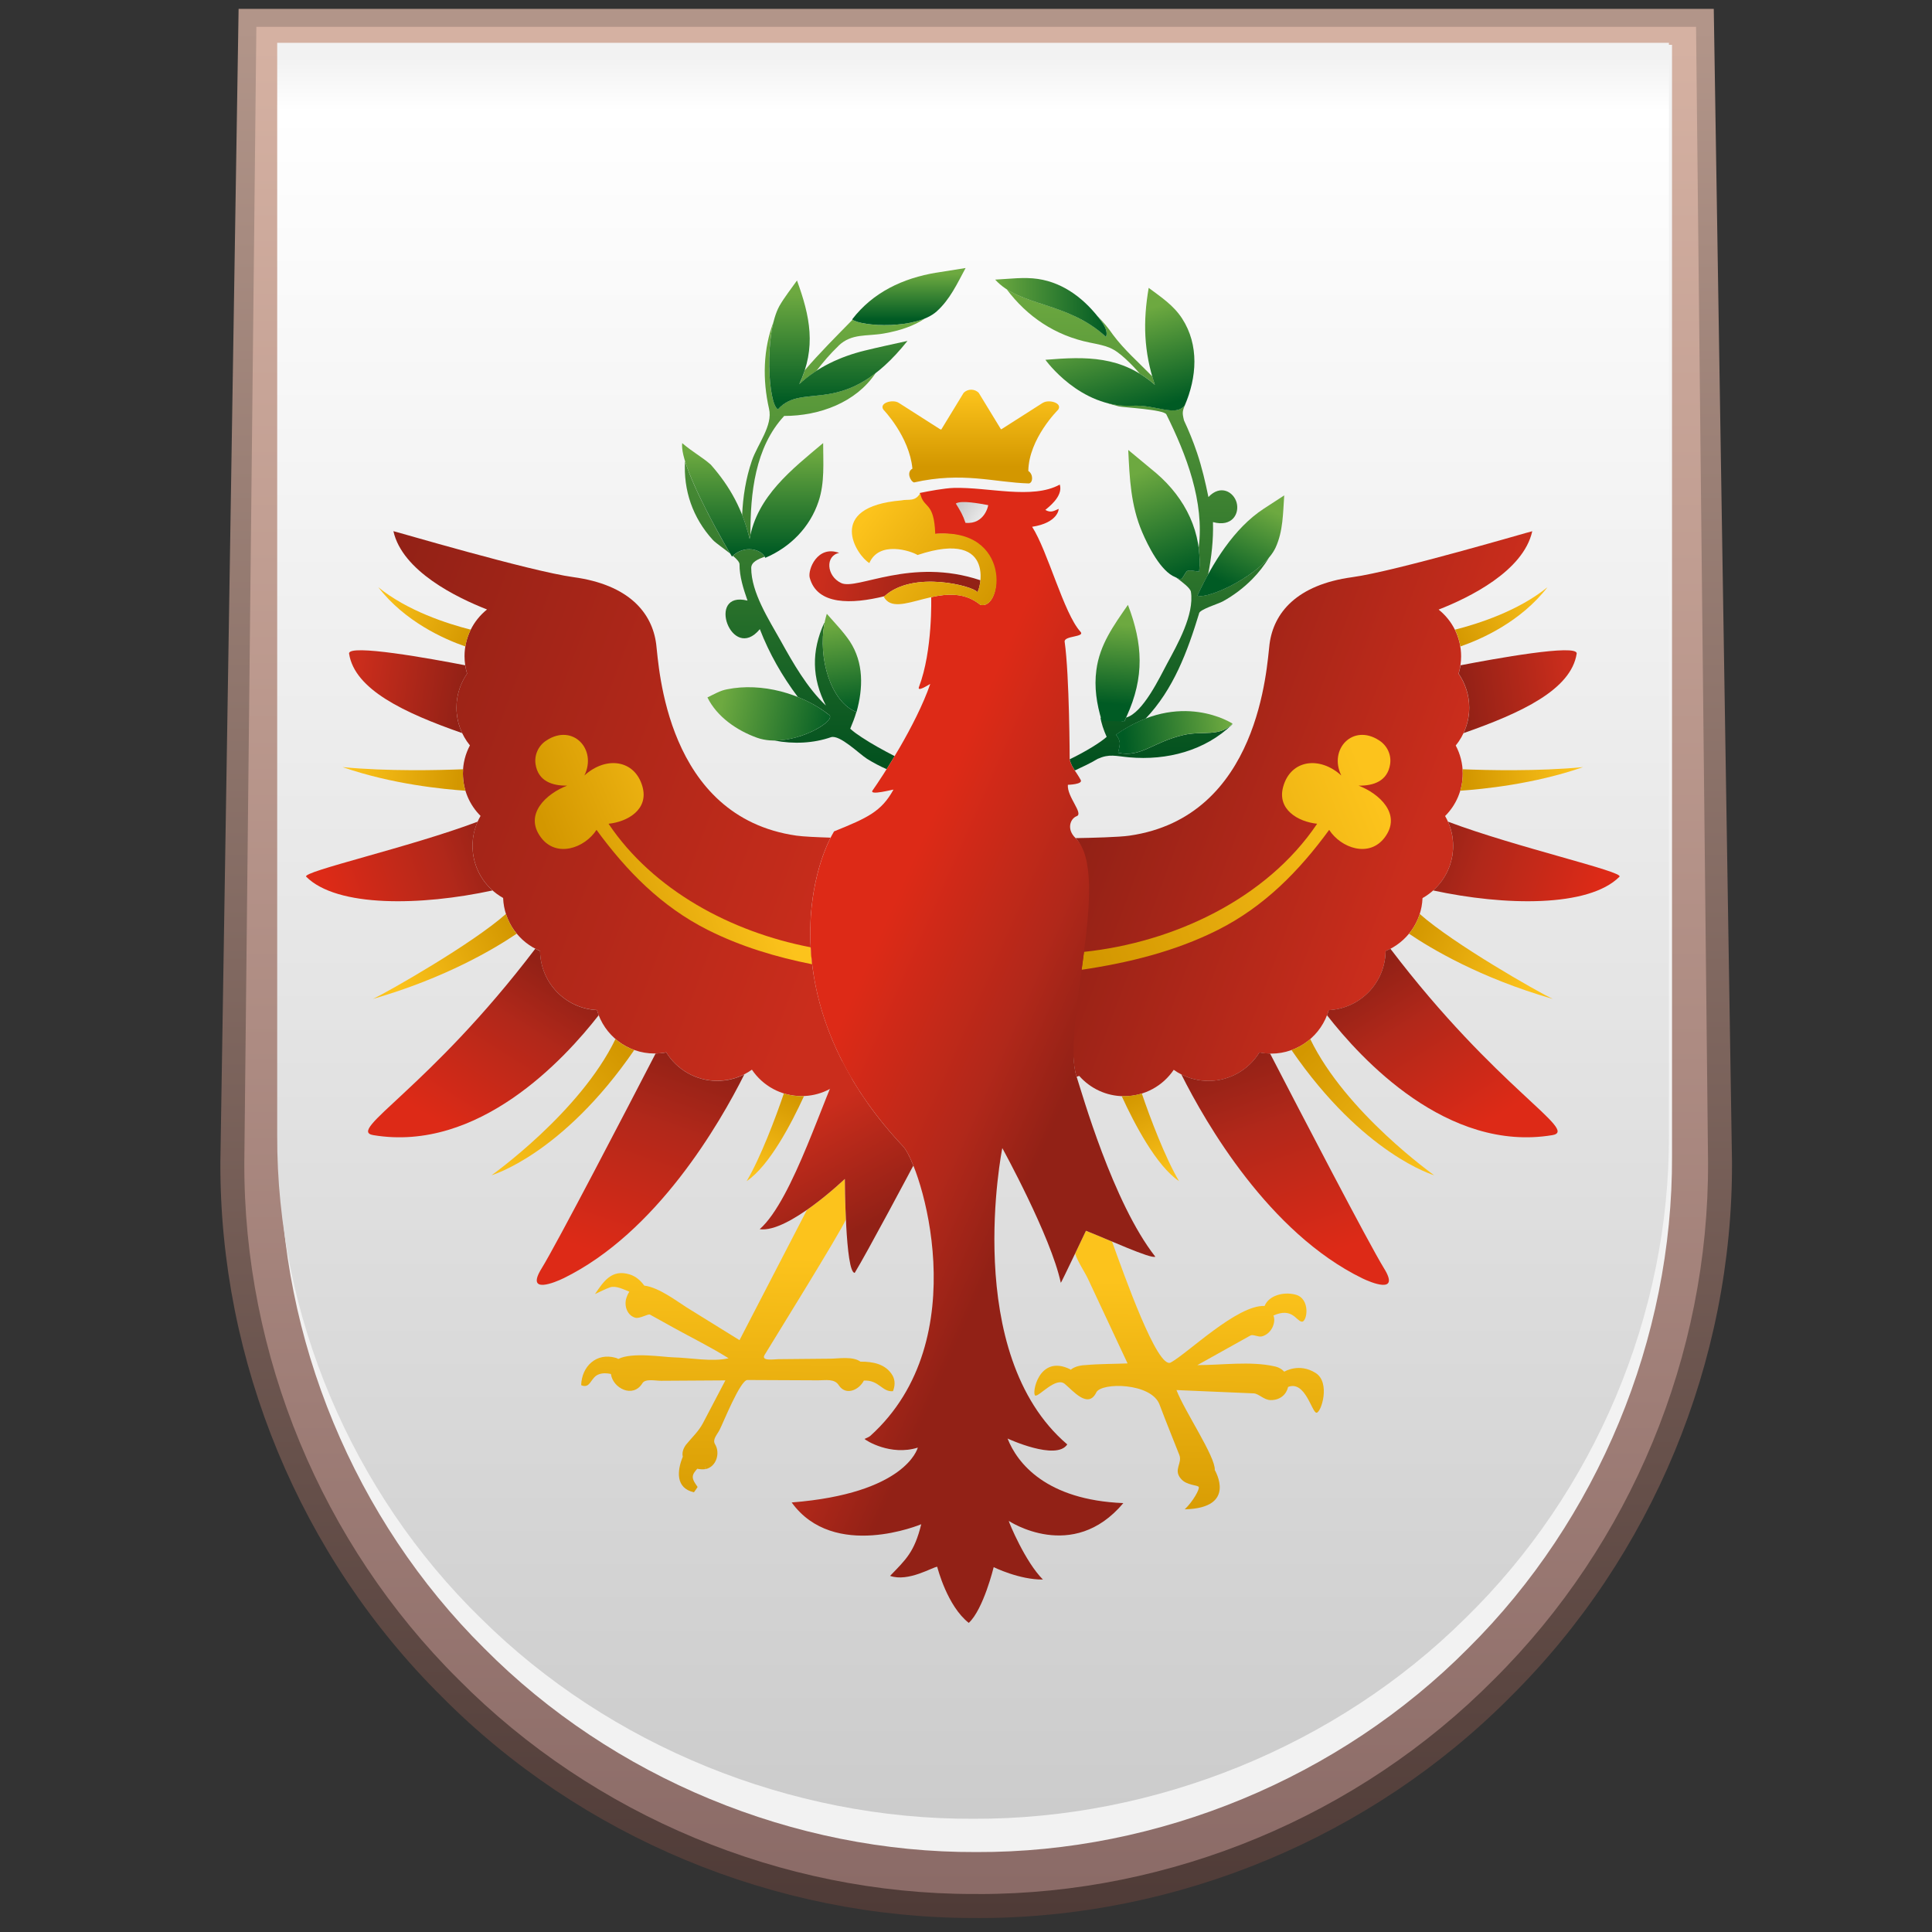 <?xml version="1.0" encoding="UTF-8"?>
<svg id="Ebene_1" xmlns="http://www.w3.org/2000/svg" xmlns:xlink="http://www.w3.org/1999/xlink" version="1.1" viewBox="0 0 48 48">
  <rect x="0" y="0" width="48" height="48" fill="#333333" stroke="none"/>
  <!-- Generator: Adobe Illustrator 29.1.0, SVG Export Plug-In . SVG Version: 2.1.0 Build 142)  -->
  <defs>
    <linearGradient id="linear-gradient" x1="24.253" y1=".645" x2="24.253" y2="47.54" gradientUnits="userSpaceOnUse">
      <stop offset="0" stop-color="#b29589"/>
      <stop offset="1" stop-color="#4f3b37"/>
    </linearGradient>
    <linearGradient id="linear-gradient1" x1="24.253" y1="1.083" x2="24.253" y2="46.947" gradientUnits="userSpaceOnUse">
      <stop offset="0" stop-color="#d5b1a2"/>
      <stop offset="1" stop-color="#8b6b67"/>
    </linearGradient>
    <linearGradient id="linear-gradient2" x1="24.176" y1="1.459" x2="24.176" y2="45.083" gradientUnits="userSpaceOnUse">
      <stop offset="0" stop-color="#f2f2f2"/>
      <stop offset=".03" stop-color="#fff"/>
      <stop offset="1" stop-color="#ccc"/>
    </linearGradient>
    <linearGradient id="linear-gradient3" x1="28.268" y1="7.185" x2="28.268" y2="19.168" gradientUnits="userSpaceOnUse">
      <stop offset="0" stop-color="#6da940"/>
      <stop offset="1" stop-color="#004f1e"/>
    </linearGradient>
    <linearGradient id="linear-gradient4" x1="19.997" y1="8.029" x2="19.997" y2="19.186" xlink:href="#linear-gradient3"/>
    <linearGradient id="linear-gradient5" x1="30.503" y1="17.962" x2="27.921" y2="18.292" gradientUnits="userSpaceOnUse">
      <stop offset="0" stop-color="#6da940"/>
      <stop offset="1" stop-color="#005b24"/>
    </linearGradient>
    <linearGradient id="linear-gradient6" x1="17.922" y1="17.503" x2="20.715" y2="18.102" xlink:href="#linear-gradient5"/>
    <linearGradient id="linear-gradient7" x1="27.855" y1="15.516" x2="27.706" y2="17.495" xlink:href="#linear-gradient5"/>
    <linearGradient id="linear-gradient8" x1="20.787" y1="15.528" x2="21.084" y2="17.663" xlink:href="#linear-gradient5"/>
    <linearGradient id="linear-gradient9" x1="31.46" y1="12.623" x2="30.562" y2="14.539" xlink:href="#linear-gradient5"/>
    <linearGradient id="linear-gradient10" x1="28.451" y1="11.68" x2="29.44" y2="14.255" xlink:href="#linear-gradient5"/>
    <linearGradient id="linear-gradient11" x1="18.7" y1="11.233" x2="18.7" y2="13.745" xlink:href="#linear-gradient5"/>
    <linearGradient id="linear-gradient12" x1="20.828" y1="7.301" x2="20.828" y2="9.984" xlink:href="#linear-gradient5"/>
    <linearGradient id="linear-gradient13" x1="27.574" y1="7.944" x2="28.245" y2="10.264" xlink:href="#linear-gradient5"/>
    <linearGradient id="linear-gradient14" x1="24.726" y1="7.638" x2="27.494" y2="7.638" xlink:href="#linear-gradient5"/>
    <linearGradient id="linear-gradient15" x1="22.581" y1="6.805" x2="22.581" y2="7.933" xlink:href="#linear-gradient5"/>
    <linearGradient id="linear-gradient16" x1="35.435" y1="21.18" x2="27.756" y2="18.3" gradientUnits="userSpaceOnUse">
      <stop offset=".03" stop-color="#ca2d1c"/>
      <stop offset="1" stop-color="#922116"/>
    </linearGradient>
    <linearGradient id="linear-gradient17" x1="39.06" y1="16.977" x2="36.345" y2="17.336" xlink:href="#linear-gradient16"/>
    <linearGradient id="linear-gradient18" x1="32.685" y1="31.416" x2="30.888" y2="26.225" gradientUnits="userSpaceOnUse">
      <stop offset=".03" stop-color="#dd2a17"/>
      <stop offset=".67" stop-color="#b1281a"/>
      <stop offset="1" stop-color="#922116"/>
    </linearGradient>
    <linearGradient id="linear-gradient19" x1="36.794" y1="28.165" x2="34.198" y2="24.053" xlink:href="#linear-gradient18"/>
    <linearGradient id="linear-gradient20" x1="39.705" y1="22.545" x2="35.313" y2="21.028" xlink:href="#linear-gradient18"/>
    <linearGradient id="linear-gradient21" x1="38.497" y1="14.722" x2="36.141" y2="15.919" gradientUnits="userSpaceOnUse">
      <stop offset=".03" stop-color="#fcc31c"/>
      <stop offset="1" stop-color="#d39700"/>
    </linearGradient>
    <linearGradient id="linear-gradient22" x1="38.134" y1="24.482" x2="35.139" y2="23.004" xlink:href="#linear-gradient21"/>
    <linearGradient id="linear-gradient23" x1="39.283" y1="19.128" x2="36.448" y2="19.367" xlink:href="#linear-gradient21"/>
    <linearGradient id="linear-gradient24" x1="29.076" y1="29.316" x2="28.118" y2="27.199" xlink:href="#linear-gradient21"/>
    <linearGradient id="linear-gradient25" x1="35.74" y1="29.319" x2="32.346" y2="26.165" xlink:href="#linear-gradient21"/>
    <linearGradient id="linear-gradient26" x1="34.392" y1="19.716" x2="26.744" y2="22.835" xlink:href="#linear-gradient21"/>
    <linearGradient id="linear-gradient27" x1="21.487" y1="22.641" x2="8.247" y2="17.675" xlink:href="#linear-gradient16"/>
    <linearGradient id="linear-gradient28" x1="-2083.884" y1="16.977" x2="-2086.599" y2="17.336" gradientTransform="translate(-2075.101) rotate(-180) scale(1 -1)" xlink:href="#linear-gradient16"/>
    <linearGradient id="linear-gradient29" x1="-2090.259" y1="31.416" x2="-2092.056" y2="26.225" gradientTransform="translate(-2075.101) rotate(-180) scale(1 -1)" xlink:href="#linear-gradient18"/>
    <linearGradient id="linear-gradient30" x1="-2086.15" y1="28.166" x2="-2088.746" y2="24.053" gradientTransform="translate(-2075.101) rotate(-180) scale(1 -1)" xlink:href="#linear-gradient18"/>
    <linearGradient id="linear-gradient31" x1="-2083.238" y1="22.545" x2="-2087.631" y2="21.028" gradientTransform="translate(-2075.101) rotate(-180) scale(1 -1)" xlink:href="#linear-gradient18"/>
    <linearGradient id="linear-gradient32" x1="-2084.447" y1="14.722" x2="-2086.803" y2="15.919" gradientTransform="translate(-2075.101) rotate(-180) scale(1 -1)" xlink:href="#linear-gradient21"/>
    <linearGradient id="linear-gradient33" x1="-2084.81" y1="24.482" x2="-2087.805" y2="23.004" gradientTransform="translate(-2075.101) rotate(-180) scale(1 -1)" xlink:href="#linear-gradient21"/>
    <linearGradient id="linear-gradient34" x1="-2083.661" y1="19.128" x2="-2086.496" y2="19.367" gradientTransform="translate(-2075.101) rotate(-180) scale(1 -1)" xlink:href="#linear-gradient21"/>
    <linearGradient id="linear-gradient35" x1="-2093.868" y1="29.316" x2="-2094.826" y2="27.199" gradientTransform="translate(-2075.101) rotate(-180) scale(1 -1)" xlink:href="#linear-gradient21"/>
    <linearGradient id="linear-gradient36" x1="-2087.204" y1="29.319" x2="-2090.597" y2="26.165" gradientTransform="translate(-2075.101) rotate(-180) scale(1 -1)" xlink:href="#linear-gradient21"/>
    <linearGradient id="linear-gradient37" x1="18.587" y1="20.47" x2="14.219" y2="22.251" xlink:href="#linear-gradient21"/>
    <linearGradient id="linear-gradient38" x1="18.388" y1="30.998" x2="18.267" y2="38.334" xlink:href="#linear-gradient21"/>
    <linearGradient id="linear-gradient39" x1="29.341" y1="31.657" x2="29.232" y2="38.363" xlink:href="#linear-gradient21"/>
    <linearGradient id="linear-gradient40" x1="19.722" y1="27.804" x2="21.279" y2="30.619" xlink:href="#linear-gradient16"/>
    <linearGradient id="linear-gradient41" x1="20.31" y1="14.226" x2="23.784" y2="14.865" xlink:href="#linear-gradient16"/>
    <linearGradient id="linear-gradient42" x1="21.135" y1="24.385" x2="26.676" y2="26.831" xlink:href="#linear-gradient18"/>
    <linearGradient id="linear-gradient43" x1="24.118" y1="9.676" x2="24.118" y2="11.592" xlink:href="#linear-gradient21"/>
    <linearGradient id="linear-gradient44" x1="21.398" y1="12.807" x2="24.509" y2="15.124" xlink:href="#linear-gradient21"/>
    <linearGradient id="linear-gradient45" x1="24.79" y1="13.123" x2="23.888" y2="12.512" xlink:href="#linear-gradient2"/>
  </defs>
  <g>
    <path d="M24.32,47.652h-.07s-.063,0-.063,0c-4.929,0-9.744-2.005-13.213-5.501-3.515-3.486-5.52-8.329-5.499-13.284L5.928.22h36.65l.453,28.647c.021,4.955-1.984,9.796-5.501,13.286-3.465,3.494-8.281,5.5-13.21,5.5h0Z" fill="url(#linear-gradient)"/>
    <path d="M24.32,47.056h-.069s-.067,0-.067,0c-4.77,0-9.431-1.94-12.788-5.325-3.406-3.378-5.347-8.065-5.326-12.862L6.369.667h35.769l.298,28.206c.021,4.791-1.92,9.478-5.325,12.857-3.357,3.385-8.019,5.327-12.79,5.327h0Z" fill="url(#linear-gradient1)"/>
    <path d="M41.541,1.114v27.61c.019,4.532-1.845,9.033-5.063,12.225-3.19,3.218-7.691,5.083-12.223,5.065-4.532.019-9.034-1.844-12.226-5.063-3.219-3.192-5.084-7.694-5.065-12.226V1.114h34.577Z" fill="#f2f2f2"/>
    <path d="M41.464,1.064v27.133c.019,4.454-1.845,8.877-5.063,12.013-3.19,3.162-7.691,4.995-12.223,4.977-4.532.019-9.034-1.812-12.226-4.976-3.219-3.136-5.084-7.561-5.065-12.014V1.064h34.577Z" fill="url(#linear-gradient2)"/>
  </g>
  <g>
    <path d="M27.985,8.936c.117.109.228.224.33.346.127.077.252.169.377.277-.023-.07-.044-.139-.064-.208-.333-.341-.696-.657-.977-1.035-.114-.166-.245-.324-.39-.468.034.042.067.085.099.128.138.182.152.317.118.391-.835-.766-1.82-.762-2.469-1.183.51.684,1.209,1.152,2.061,1.326.452.092.578.113.915.425ZM29.79,15.236c.031-.102.482-.234.593-.296.268-.148.515-.335.73-.553.154-.156.298-.337.415-.535-.474.559-1.563,1.044-1.778.943.081-.173.17-.35.266-.526.084-.429.133-.858.12-1.298.48.132.661-.213.588-.482-.073-.269-.401-.461-.701-.14-.076-.372-.162-.739-.283-1.099-.092-.274-.201-.543-.324-.805-.049-.208-.044-.222.054-.454.03-.071.055-.144.077-.218-.032.101-.069.202-.111.299-.239.291-.688-.022-1.302.006-.267.012-.514-.029-.74-.101.132.046.268.086.406.12.108.027,1.117.075,1.178.199.496,1,.95,2.172.803,3.31.026.194.031.394.012.598-.073-.007-.272-.064-.316-.002-.116.165-.095.228-.253.147.155.117.349.261.364.354.088.568-.335,1.308-.594,1.789-.177.328-.596,1.222-1.016,1.336-.016.035-.031.071-.047.106-.076-.035-.52-.076-.588-.105.01.112.082.327.152.478-.144.132-.515.363-.919.558,0,.006,0,.011,0,.011.03.111.074.185.128.266.193-.09.388-.18.569-.289.292-.13.44-.068.785-.037.931.082,1.879-.162,2.559-.82-.002,0-.004-.002-.006-.003-.321.32-.74.16-1.204.267-.779.18-1.052.567-1.628.443.048-.222.081-.268-.05-.45.253-.179.498-.308.732-.398.694-.728,1.042-1.669,1.331-2.618Z" fill="url(#linear-gradient3)"/>
    <path d="M20.836,8.587c.327-.31.692-.226,1.125-.302.406-.072.743-.187,1.019-.372-.602.249-1.581.179-1.799.03-.4.409-.812.818-1.185,1.254-.037.114-.082.23-.138.348.132-.123.275-.233.425-.33.17-.221.351-.434.554-.627ZM18.645,13.286c-.005-1.026.113-2.172.838-2.952.879,0,1.785-.336,2.27-1.063-1.129.869-1.905.313-2.425.898-.205-.105-.311-1.364-.11-2.173-.258.677-.276,1.436-.112,2.158.101.419-.287.884-.426,1.292-.15.44-.221.892-.242,1.35.074.188.136.384.185.593.006-.035.013-.07.021-.105ZM21.123,18.106c.058-.138.113-.275.153-.417-.638-.249-.957-1.338-.791-2.206-.003-.002-.006-.004-.009-.005-.317.696-.309,1.367.043,2.051-.469-.446-.812-1.05-1.124-1.611-.287-.515-.731-1.194-.731-1.806,0-.148.166-.219.335-.282-.115-.195-.506-.283-.791-.022.095.081.165.157.165.209,0,.314.097.611.199.905-1.044-.263-.394,1.559.306.709.233.604.557,1.17.946,1.687.286.115.552.265.78.447.158.13-.629.635-1.365.633.477.093.976.068,1.408-.083.22-.066.699.414.895.538.157.098.319.183.487.257.063-.1.13-.209.199-.324-.28-.145-.559-.296-.822-.47-.097-.064-.195-.131-.281-.21ZM17.019,11.457c-.042.728.192,1.41.691,1.957.066.073.267.208.43.339-.184-.313-.89-1.54-1.121-2.296Z" fill="url(#linear-gradient4)"/>
    <path d="M27.727,18.252c.131.183.098.228.05.45.576.124.85-.263,1.628-.443.471-.109.895.058,1.218-.28,0,0-1.298-.858-2.896.272Z" fill="url(#linear-gradient5)"/>
    <path d="M20.602,17.765c-.674-.539-1.686-.813-2.536-.64-.171.029-.332.128-.49.202.237.485.738.825,1.233,1.002.811.29,1.984-.408,1.794-.564Z" fill="url(#linear-gradient6)"/>
    <path d="M27.991,17.798c.447-.977.403-1.805.032-2.77-.351.508-.701.983-.784,1.619-.058.429.008.842.131,1.252.068.028.483.003.559.037.02-.046.041-.092.061-.137Z" fill="url(#linear-gradient7)"/>
    <path d="M21.114,15.935c-.164-.245-.379-.463-.572-.685-.279.896.039,2.171.738,2.44.165-.591.183-1.222-.166-1.755Z" fill="url(#linear-gradient8)"/>
    <path d="M31.402,12.636c-.747.486-1.279,1.36-1.653,2.16.248.116,1.645-.539,1.944-1.194.187-.41.182-.853.213-1.294-.168.109-.336.219-.504.328Z" fill="url(#linear-gradient9)"/>
    <path d="M28.725,11.755c-.231-.193-.463-.384-.694-.576.033.705.063,1.379.346,2.042.143.334.459.977.826,1.119.181.097.152.035.273-.137.044-.062.243-.005.316.002.088-.963-.337-1.825-1.068-2.451Z" fill="url(#linear-gradient10)"/>
    <path d="M18.185,13.828c.299-.299.735-.19.829.031.618-.263,1.11-.758,1.323-1.403.156-.466.114-.964.114-1.448-.774.65-1.64,1.32-1.827,2.382-.17-.72-.481-1.297-.966-1.847-.22-.194-.451-.311-.709-.534-.081.622,1.236,2.818,1.236,2.818Z" fill="url(#linear-gradient11)"/>
    <path d="M21.477,8.712c-.596.147-1.168.41-1.62.832.43-.911.268-1.688-.056-2.575-.146.208-.31.412-.437.633-.383.693-.279,2.444-.036,2.568.634-.714,1.647.27,3.218-1.7-.357.079-.714.155-1.069.242Z" fill="url(#linear-gradient12)"/>
    <path d="M28.132,10.08c.614-.028,1.063.284,1.302-.006.301-.696.363-1.5-.065-2.161-.214-.33-.522-.531-.83-.761-.144.836-.124,1.583.153,2.408-.83-.721-1.699-.706-2.719-.621,0,0,.856,1.202,2.159,1.142Z" fill="url(#linear-gradient13)"/>
    <path d="M27.478,8.368c.034-.074.02-.21-.118-.391-.386-.525-.912-.949-1.574-1.047-.345-.051-.714,0-1.061.017.615.681,1.784.533,2.752,1.421Z" fill="url(#linear-gradient14)"/>
    <path d="M23.262,6.774c-.826.137-1.574.486-2.091,1.162.238.182,1.595.253,2.099-.198.332-.297.512-.695.72-1.079-.243.039-.485.078-.728.116Z" fill="url(#linear-gradient15)"/>
  </g>
  <g>
    <g>
      <path d="M38.07,13.198c.002-.01-3.393.995-4.473,1.142-1.377.187-1.956.884-2.056,1.665-.07.546-.24,4.292-3.483,4.757-.257.037-.922.054-1.336.061.761.791-.37,4.727.026,5.929.002,0,.024-.007.064-.022.273.309.671.505,1.116.505.513,0,.966-.26,1.233-.656.243.174.541.276.863.276.535,0,1.004-.283,1.266-.707.094.019.191.029.291.029.68,0,1.253-.457,1.43-1.08.782-.038,1.405-.679,1.414-1.469.522-.216.894-.721.917-1.315.454-.255.76-.74.76-1.297,0-.27-.073-.524-.199-.742.271-.269.438-.642.438-1.054,0-.252-.063-.49-.174-.698.209-.256.334-.583.334-.939,0-.314-.098-.605-.264-.845.042-.137.064-.282.064-.432,0-.47-.218-.889-.559-1.161.752-.294,2.104-.951,2.326-1.945Z" fill="url(#linear-gradient16)"/>
      <g>
        <path d="M36.239,16.736c.166.24.264.531.264.845,0,.227-.051.441-.141.633,1.439-.503,2.671-1.08,2.81-1.974.04-.254-2.064.13-2.885.289-.011.071-.026.14-.047.207Z" fill="url(#linear-gradient17)"/>
        <path d="M31.555,26.175c-.091-.002-.179-.011-.265-.028-.262.424-.731.707-1.266.707-.243,0-.471-.058-.674-.161.61,1.217,2.177,3.934,4.495,5.066.195.095.953.418.542-.245-.382-.618-2.13-3.982-2.832-5.339Z" fill="url(#linear-gradient18)"/>
        <path d="M34.544,23.571c-.039.02-.078.039-.119.056-.009.789-.632,1.431-1.414,1.469-.012.043-.027.085-.043.126.846,1.087,2.985,3.416,5.6,2.98.677-.113-1.378-1.149-4.024-4.631Z" fill="url(#linear-gradient19)"/>
        <path d="M35.975,20.414c.082.184.128.387.128.601,0,.441-.192.836-.497,1.108,1.773.384,3.865.425,4.629-.341.125-.125-2.578-.733-4.26-1.368Z" fill="url(#linear-gradient20)"/>
      </g>
      <g>
        <path d="M38.449,14.587c-.726.592-1.725.911-2.3,1.057.064.129.11.27.134.417.529-.183,1.5-.614,2.166-1.475Z" fill="url(#linear-gradient21)"/>
        <path d="M35.273,22.706c-.058.181-.149.347-.267.491.537.365,1.761,1.099,3.571,1.621-.374-.176-2.47-1.37-3.305-2.112Z" fill="url(#linear-gradient22)"/>
        <path d="M39.327,19.059c-1.109.109-2.421.076-2.989.053.003.035.004.071.004.107,0,.148-.022.291-.062.426.546-.038,1.818-.159,3.047-.585Z" fill="url(#linear-gradient23)"/>
        <path d="M27.927,27.234c-.02,0-.039,0-.059-.002.312.682.86,1.733,1.425,2.113-.343-.576-.72-1.576-.925-2.178-.139.043-.287.067-.441.067Z" fill="url(#linear-gradient24)"/>
        <path d="M32.552,25.814c-.136.118-.294.211-.466.273,1.789,2.605,3.546,3.112,3.546,3.112,0,0-2.198-1.558-3.08-3.386Z" fill="url(#linear-gradient25)"/>
      </g>
      <path d="M33.753,19.519c.376.006.72-.114.784-.532.036-.234-.074-.467-.274-.593-.651-.425-1.259.221-.939.873-.535-.488-1.257-.396-1.444.28-.156.563.368.869.844.919-1.259,1.872-3.574,2.95-5.793,3.183-.019.148-.039.297-.059.445,1.168-.173,2.332-.459,3.39-.992,1.147-.579,2.011-1.458,2.761-2.484.293.453.994.7,1.378.191.437-.579-.136-1.095-.648-1.29Z" fill="url(#linear-gradient26)"/>
    </g>
    <g>
      <path d="M21.032,26.729c.04.015.062.023.064.022-.002.026.019.035.057.032-1.505-2.567-1.049-4.921-.517-5.972-.335-.01-.681-.026-.85-.05-3.244-.465-3.414-4.211-3.483-4.757-.1-.781-.679-1.477-2.056-1.665-1.08-.147-4.475-1.152-4.473-1.142.222.993,1.574,1.651,2.326,1.945-.34.273-.559.691-.559,1.161,0,.15.023.296.064.432-.166.24-.264.531-.264.845,0,.356.125.683.334.939-.111.208-.174.446-.174.698,0,.412.168.785.438,1.054-.126.218-.199.472-.199.742,0,.557.307,1.043.76,1.297.023.594.395,1.099.917,1.315.009.789.632,1.431,1.414,1.469.177.623.75,1.08,1.43,1.08.1,0,.197-.01.291-.029.262.424.731.707,1.266.707.322,0,.62-.103.863-.276.267.396.72.656,1.233.656.445,0,.843-.195,1.116-.505Z" fill="url(#linear-gradient27)"/>
      <g>
        <path d="M11.605,16.736c-.166.24-.264.531-.264.845,0,.227.051.441.142.633-1.439-.503-2.671-1.08-2.81-1.974-.04-.254,2.064.13,2.885.289.011.071.026.14.047.207Z" fill="url(#linear-gradient28)"/>
        <path d="M16.288,26.175c.091-.002.179-.011.265-.028.262.424.731.707,1.266.707.243,0,.471-.058.674-.161-.61,1.217-2.177,3.934-4.495,5.066-.195.095-.953.418-.542-.245.382-.618,2.13-3.982,2.832-5.339Z" fill="url(#linear-gradient29)"/>
        <path d="M13.299,23.571c.039.02.078.039.119.056.009.789.632,1.431,1.414,1.469.012.043.027.085.043.126-.846,1.087-2.985,3.416-5.6,2.98-.677-.113,1.378-1.149,4.024-4.631Z" fill="url(#linear-gradient30)"/>
        <path d="M11.868,20.414c-.082.184-.128.387-.128.601,0,.441.192.836.497,1.108-1.773.384-3.865.425-4.629-.341-.125-.125,2.578-.733,4.26-1.368Z" fill="url(#linear-gradient31)"/>
      </g>
      <g>
        <path d="M9.395,14.587c.726.592,1.725.911,2.3,1.057-.064.129-.11.27-.134.417-.529-.183-1.5-.614-2.166-1.475Z" fill="url(#linear-gradient32)"/>
        <path d="M12.57,22.706c.058.181.149.347.267.491-.537.365-1.761,1.099-3.571,1.621.374-.176,2.47-1.37,3.305-2.112Z" fill="url(#linear-gradient33)"/>
        <path d="M8.516,19.059c1.109.109,2.421.076,2.989.053-.003.035-.004.071-.004.107,0,.148.022.291.062.426-.546-.038-1.818-.159-3.047-.585Z" fill="url(#linear-gradient34)"/>
        <path d="M19.916,27.234c.02,0,.039,0,.059-.002-.312.682-.86,1.733-1.425,2.113.343-.576.72-1.576.925-2.178.139.043.287.067.441.067Z" fill="url(#linear-gradient35)"/>
        <path d="M15.292,25.814c.136.118.294.211.466.273-1.789,2.605-3.546,3.112-3.546,3.112,0,0,2.198-1.558,3.08-3.386Z" fill="url(#linear-gradient36)"/>
      </g>
      <path d="M20.14,23.535c-1.968-.378-3.908-1.413-5.021-3.069.476-.049,1-.355.844-.919-.187-.676-.909-.769-1.444-.28.32-.652-.288-1.298-.939-.873-.2.125-.31.359-.274.593.064.417.408.537.784.532-.512.196-1.085.711-.648,1.29.384.509,1.085.262,1.378-.191.75,1.026,1.614,1.905,2.761,2.484.818.412,1.699.677,2.596.855-.017-.144-.029-.285-.037-.423Z" fill="url(#linear-gradient37)"/>
    </g>
    <g>
      <path d="M21.377,33.83c-.186-.138-.537-.076-.743-.074-.433.004-.866.008-1.299.012-.096.001-.436.056-.339-.105.143-.239,1.889-3.05,2.02-3.366-.024-.525-.026-1.006-.026-1.006,0,0-.434.415-.941.768-.298.577-1.329,2.567-1.676,3.237-.438-.271-.877-.543-1.315-.815-.221-.137-.687-.499-1.051-.54-.093-.127-.207-.23-.362-.278-.448-.138-.648.173-.863.488.123-.056.245-.121.373-.167.144-.051.348.055.481.108-.03.044-.056.098-.076.164-.057.189.022.426.226.483.105.029.32-.102.361-.079.197.109.394.218.591.328.453.251.926.482,1.364.758-.414.094-.951-.013-1.37-.023-.251-.006-1.027-.135-1.371.04-.017-.011-.037-.021-.063-.028-.483-.138-.845.214-.859.679.237.104.229-.201.446-.272.095-.033.195-.027.293-.006.046.353.547.612.781.232.07-.122.329-.062.461-.063l1.602-.01c-.186.355-.372.71-.558,1.064-.109.207-.277.357-.423.538-.078.108-.097.208-.077.295-.147.355-.178.783.277.883.022-.027.072-.101.091-.131-.077-.119-.175-.222-.082-.361.022-.032.047-.062.073-.092.067.014.137.018.205.009-.003-.025-.007-.049-.01-.074.005.024.011.048.016.073.264-.058.366-.399.231-.618-.07-.117.049-.233.112-.354.09-.172.515-1.242.692-1.241l1.761.008c.182,0,.406-.048.512.126.175.261.498.117.621-.12.379-.018.452.29.723.264.05-.129.059-.262-.009-.388-.17-.291-.492-.348-.8-.346Z" fill="url(#linear-gradient38)"/>
      <path d="M32.686,34.111c-.408-.257-.77-.036-.779-.032-.059-.064-.141-.113-.25-.134-.594-.132-1.304-.028-1.909-.029.377-.21,1.256-.701,1.319-.736.064-.036.195.046.286.022.251-.069.353-.365.285-.518.465-.207.561.127.7.152.138.026.236-.582-.163-.674-.297-.074-.655.029-.756.284-.681-.031-1.911,1.177-2.332,1.405-.329.179-1.154-2.166-1.458-3.003-.239-.101-.474-.201-.65-.269,0,0-.128.271-.268.565.067.21.236.451.319.628.328.701.656,1.401.984,2.102-.345.014-.695.01-1.038.041-.176.007-.297.052-.375.117-.004-.004-.009-.009-.014-.013-.789-.388-.964.636-.863.655.1.019.509-.472.729-.292.198.161.579.635.784.213.125-.256,1.366-.244,1.571.3.158.42.328.835.492,1.253.081.206-.153.362.035.586.143.178.427.156.448.212.021.056-.136.348-.348.553,1.318-.032.746-.969.746-.977.02-.328-.745-1.45-.952-1.986.559.024,1.837.079,1.917.082.128.005.257.168.426.167.243.002.391-.15.431-.327.429-.167.59.644.706.641.116-.003.353-.751-.022-.987Z" fill="url(#linear-gradient39)"/>
      <path d="M20.99,29.29s.01,2.332.245,2.334c.294-.477,1.434-2.623,1.434-2.623l.024-.041c-.096-.239-.188-.406-.256-.478-.666-.708-1.156-1.419-1.509-2.109-.435.765-1.219,3.433-2.054,4.166.708.099,2.115-1.249,2.115-1.249Z" fill="url(#linear-gradient40)"/>
      <path d="M20.9,14.486c-.37-.174-.401-.681-.05-.749-.542-.202-.785.418-.733.615.183.687,1.042.662,1.857.461.725-.659,2.223-.242,2.301-.107.013.022.067-.11.084-.289-1.729-.581-3.065.254-3.459.069Z" fill="url(#linear-gradient41)"/>
      <path d="M26.356,31.869c.004.02.624-1.291.624-1.291.539.21,1.619.708,1.723.644-1.054-1.343-1.825-4.078-1.954-4.47-.397-1.205.891-5.038-.032-5.935-.224-.218-.126-.48.034-.54.176-.066-.246-.483-.22-.779,0,0,.38-.009.319-.12-.12-.22-.22-.299-.274-.501,0,0-.005-2.095-.125-2.933-.022-.154.52-.111.392-.25-.412-.449-.812-2.006-1.2-2.606.648-.099.666-.447.658-.445-.11.047-.19.107-.33.026.04-.041.454-.329.359-.63-.683.377-1.772.059-2.634.083-.237.007-.631.082-.846.126.035.359.352.267.347,1.021,1.917-.16,1.728,1.906,1.158,1.757-.379-.31-.818-.278-1.22-.19,0,0,.042,1.328-.304,2.233-.051.133.237-.054.281-.077-.355,1.029-1.193,2.306-1.433,2.646-.098.138.525-.03.519-.02-.3.544-.639.699-1.477,1.038-.679,1.158-1.397,4.512,1.717,7.826.434.462,1.837,4.791-.811,7.188-.042.038-.099.054-.148.08.028.036.649.428,1.324.215-.012.035-.315,1.141-3.134,1.363,1.051,1.455,3.219.541,3.219.541-.171.695-.381.875-.774,1.283.453.161,1.072-.228,1.171-.226.01.037.25.976.784,1.394.365-.338.619-1.385.619-1.385,0,0,.636.315,1.223.308-.439-.439-.842-1.412-.849-1.457,0,0,1.587,1.058,2.847-.442-1.919-.077-2.638-.995-2.876-1.604,0,0,1.21.562,1.483.146-2.642-2.252-1.614-7.362-1.614-7.362,0,0,1.208,2.195,1.453,3.345Z" fill="url(#linear-gradient42)"/>
      <path d="M25.908,10.008l-1.015.648c-.008.003-.015.007-.023.011-.001-.001-.002-.003-.003-.004l-.551-.904c-.103-.103-.271-.103-.374,0l-.551.904s-.006.007-.009.011c-.012-.006-.024-.013-.038-.018l-1.015-.648c-.15-.096-.498.003-.38.171,0,0,.644.664.72,1.465-.153.081-.054.311.039.342,1.217-.273,1.986,0,2.855.025.105-.019.112-.23-.015-.31.013-.805.741-1.521.741-1.521.118-.167-.23-.267-.38-.171Z" fill="url(#linear-gradient43)"/>
      <path d="M24.274,14.707c.043.075.559-1.597-1.477-.918-.175-.107-.958-.359-1.198.2-.308-.178-1.118-1.397.799-1.557.165-.037.343.041.464-.18.082.404.344.18.374,1.011,1.917-.16,1.688,1.914,1.118,1.764-.878-.719-2.076.399-2.396-.2.719-.679,2.238-.256,2.316-.12Z" fill="url(#linear-gradient44)"/>
      <path d="M23.987,12.99c.48.044.57-.441.564-.44-.215-.04-.673-.127-.804-.04.115.186.175.284.24.48Z" fill="url(#linear-gradient45)"/>
    </g>
  </g>
</svg>